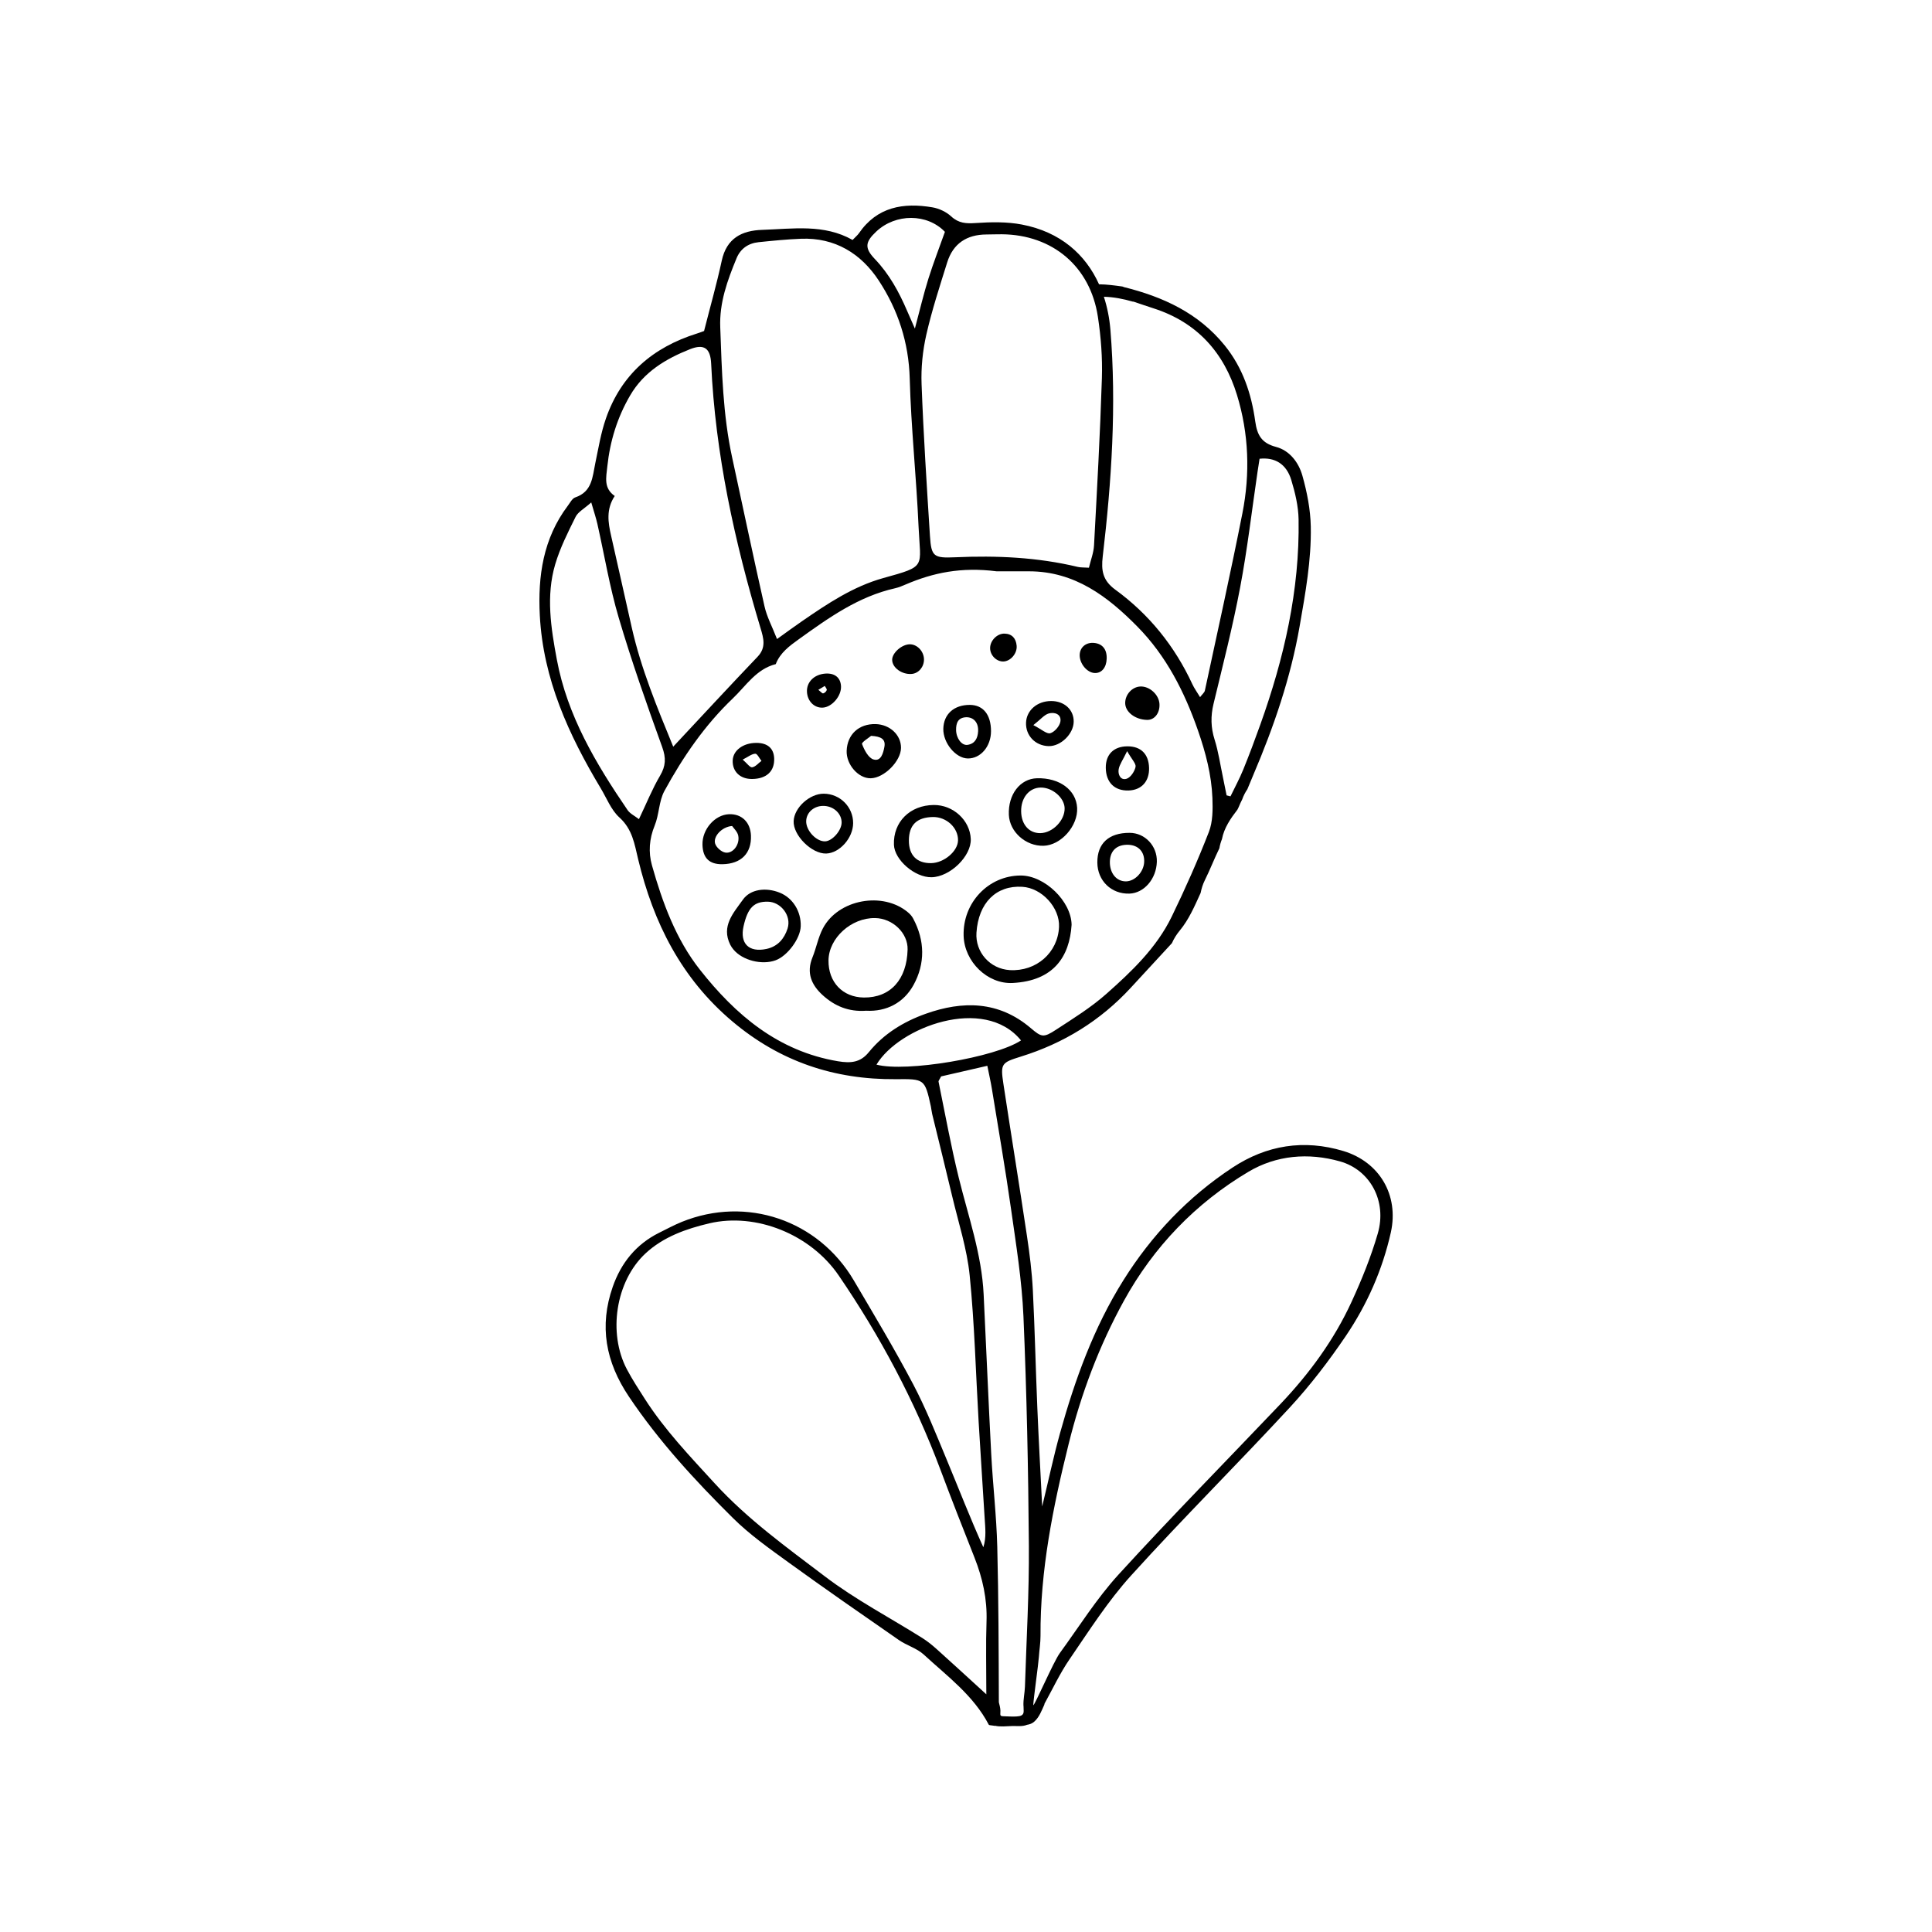 <?xml version="1.0" encoding="UTF-8"?>
<!-- Uploaded to: SVG Repo, www.svgrepo.com, Generator: SVG Repo Mixer Tools -->
<svg fill="#000000" width="800px" height="800px" version="1.1" viewBox="144 144 512 512" xmlns="http://www.w3.org/2000/svg">
 <g fill-rule="evenodd">
  <path d="m500 449.03c-10.465-3.152-20.344-1.551-29.348 4.375-11.836 7.789-21.457 17.926-28.957 29.902-7.844 12.508-12.828 26.312-16.773 40.477-1.719 6.184-3.043 12.469-4.731 19.441-0.465-9.285-0.941-17.766-1.293-26.25-0.438-10.387-0.664-20.781-1.188-31.164-0.246-4.75-0.84-9.5-1.547-14.211-2.016-13.48-4.211-26.938-6.258-40.41-0.805-5.309-0.516-5.586 4.621-7.18 11.316-3.508 21.086-9.508 29.129-18.234 3.637-3.945 7.266-7.891 10.914-11.828 0.527-1.188 1.234-2.332 2.106-3.379 2.387-2.871 3.918-6.453 5.5-9.922 0.23-1.145 0.57-2.281 1.113-3.367 1.387-2.785 2.492-5.691 3.863-8.488 0.133-0.832 0.371-1.641 0.684-2.43 0.574-2.988 2.293-5.457 4.106-7.812 0.109-0.227 0.23-0.449 0.332-0.684 0.293-0.719 0.598-1.395 0.934-2.039 0.332-0.957 0.801-1.848 1.359-2.676 0.523-1.266 1.043-2.523 1.578-3.793 5.41-12.699 9.895-25.711 12.281-39.438 1.523-8.758 3.113-17.477 2.949-26.344-0.09-4.535-0.992-9.152-2.231-13.543-0.977-3.457-3.356-6.644-6.996-7.602-3.812-1.004-4.984-3.125-5.492-6.746-1.012-7.324-3.301-14.223-8.09-20.137-6.977-8.621-16.379-12.898-26.762-15.477-0.105-0.074-0.25-0.125-0.418-0.152-2.016-0.277-4.019-0.555-6.062-0.574-0.02 0-0.039 0.012-0.059 0.012-3.57-7.926-10.242-13.906-20.469-15.855-3.953-0.754-8.152-0.672-12.207-0.398-2.539 0.172-4.516 0.09-6.516-1.758-1.301-1.203-3.211-2.102-4.969-2.398-7.688-1.301-14.652-0.156-19.477 6.867-0.371 0.535-0.906 0.961-1.684 1.777-7.566-4.293-15.816-2.938-23.938-2.676-5.426 0.172-9.453 2.223-10.734 8.172-1.32 6.117-3.039 12.148-4.684 18.633-0.004 0-0.012 0.004-0.016 0.004-0.629 0.246-1.27 0.473-1.914 0.676-11.609 3.652-20.016 10.82-24.066 22.461-1.344 3.84-1.996 7.918-2.836 11.922-0.754 3.621-0.82 7.516-5.289 9.027-0.836 0.281-1.402 1.445-2.016 2.258-6.504 8.645-7.941 18.602-7.394 29.035 0.883 16.852 7.652 31.645 16.152 45.816 1.578 2.625 2.746 5.727 4.926 7.703 3.461 3.141 3.996 6.953 4.996 11.145 4.012 16.711 11.395 31.484 24.949 42.914 12.641 10.66 27.031 15.445 43.273 15.316 7.609-0.066 7.738-0.141 9.34 7.234 0.141 0.664 0.191 1.355 0.348 2.012 1.77 7.281 3.594 14.547 5.316 21.84 1.648 6.961 3.914 13.875 4.621 20.934 1.293 12.871 1.613 25.84 2.371 38.762 0.504 8.504 1.074 17.004 1.594 25.508 0.16 2.578 0.484 5.18-0.348 7.754-3.488-7.699-6.473-15.469-9.68-23.148-2.816-6.762-5.516-13.602-8.922-20.066-4.922-9.332-10.363-18.391-15.715-27.488-9.43-16.02-28.441-22.469-45.578-15.531-2.051 0.832-4.004 1.895-5.992 2.875-6.137 3.043-10.133 8.035-12.328 14.348-3.621 10.379-1.895 19.875 4.289 29.086 7.945 11.844 17.516 22.215 27.555 32.168 4.449 4.41 9.668 8.09 14.766 11.789 9.648 6.984 19.438 13.77 29.23 20.559 2.086 1.445 4.758 2.168 6.586 3.844 6.219 5.734 13.168 10.816 17.227 18.582 0.098 0.18 0.621 0.137 1.633 0.324 0.004-0.016 0.016-0.035 0.016-0.047 1.324 0.328 3.019 0.133 4.516 0.082 1.281-0.039 2.762 0.188 3.965-0.324 0.711-0.105 1.379-0.336 1.98-0.887 1.285-1.168 1.883-2.84 2.59-4.387 0.051-0.105 0.059-0.215 0.074-0.324 2.18-3.949 4.106-8.082 6.644-11.785 5.188-7.57 10.176-15.422 16.309-22.188 13.707-15.145 28.227-29.559 42.09-44.566 5.406-5.859 10.309-12.273 14.781-18.871 5.668-8.359 9.742-17.578 11.965-27.512 2.16-9.832-2.984-18.641-12.598-21.543zm-22.727-180.07c0.172-1.152 0.363-2.297 0.527-3.387 4.09-0.434 7.109 1.387 8.398 5.613 1.027 3.379 1.879 6.957 1.941 10.465 0.309 18.781-3.844 36.781-10.137 54.359-1.43 4-2.922 7.984-4.523 11.926-0.988 2.422-2.246 4.742-3.387 7.106-0.344-0.09-0.691-0.176-1.031-0.262-0.324-1.605-0.641-3.219-0.977-4.828-0.707-3.316-1.18-6.707-2.195-9.926-1.02-3.215-1.074-6.254-0.289-9.512 2.473-10.242 5.09-20.469 7.047-30.824 1.926-10.168 3.113-20.48 4.625-30.73zm-41.039 22.535c2.352-19.992 3.68-40.055 2.031-60.16-0.25-3.031-0.836-5.945-1.727-8.691 2.613 0.066 5.125 0.562 7.637 1.281 0.09 0.023 0.168 0.016 0.25 0.02 1.785 0.609 3.566 1.219 5.359 1.797 11.457 3.699 18.594 11.703 22.035 22.945 3.141 10.25 3.504 20.828 1.434 31.324-3.102 15.707-6.59 31.344-9.949 47-0.109 0.523-0.68 0.945-1.273 1.738-0.848-1.406-1.547-2.352-2.031-3.406-4.684-10.113-11.488-18.566-20.461-25.094-3.324-2.426-3.738-5.086-3.305-8.754zm-30.824-85.355c1.367-0.004 2.727-0.07 4.09-0.055 13.43 0.121 23.426 8.523 25.449 21.844 0.816 5.359 1.234 10.863 1.066 16.277-0.465 14.793-1.293 29.574-2.086 44.352-0.105 1.945-0.867 3.856-1.352 5.891-1.324-0.09-2.176-0.023-2.969-0.215-10.688-2.562-21.523-3.039-32.457-2.551-5.715 0.258-6.348-0.176-6.699-5.613-0.855-13.41-1.719-26.828-2.223-40.254-0.168-4.375 0.297-8.887 1.266-13.156 1.473-6.457 3.547-12.785 5.523-19.121 1.57-5.008 5.188-7.371 10.391-7.398zm-29.195-0.773c5.152-4.852 13.512-4.816 18.199 0.074-1.465 4.133-3.059 8.227-4.375 12.41-1.25 3.984-2.207 8.066-3.586 13.227-1.008-2.297-1.535-3.481-2.047-4.672-2.156-5.027-4.727-9.754-8.566-13.77-2.789-2.922-2.562-4.512 0.375-7.269zm-37.039 7.113c1.062-2.594 3.133-4.019 5.879-4.301 3.727-0.387 7.461-0.754 11.203-0.906 9.023-0.359 15.926 3.91 20.641 11.098 5.09 7.766 7.926 16.375 8.188 25.953 0.363 13.098 1.762 26.164 2.344 39.262 0.488 10.887 2.242 10.395-9.324 13.598-8.012 2.223-14.816 6.801-21.566 11.441-2.062 1.414-4.07 2.902-6.621 4.727-1.301-3.324-2.691-5.894-3.309-8.637-2.973-13.121-5.715-26.289-8.574-39.434-2.481-11.391-2.731-22.973-3.164-34.547-0.254-6.527 1.895-12.406 4.305-18.254zm-34.23 55.141c0.715-6.727 2.629-12.957 6.039-18.812 3.648-6.266 9.441-9.707 15.844-12.258 3.797-1.508 5.445-0.262 5.637 3.844 1.109 23.973 6.211 47.195 13.09 70.086 0.797 2.66 1.543 5.129-0.805 7.578-7.379 7.723-14.629 15.574-22.34 23.816-4.297-10.453-8.516-20.656-10.969-31.488-1.84-8.137-3.637-16.281-5.492-24.414-0.812-3.535-1.359-7.023 0.961-10.531-2.977-2.082-2.277-4.863-1.965-7.82zm5.356 91.043c-8.375-12.277-15.961-25-18.73-39.852-1.562-8.348-2.918-16.895-0.43-25.281 1.289-4.344 3.371-8.48 5.394-12.555 0.648-1.309 2.262-2.141 4.152-3.828 0.742 2.57 1.27 4.121 1.629 5.707 1.867 8.289 3.25 16.723 5.652 24.852 3.414 11.559 7.43 22.949 11.527 34.289 1.039 2.887 0.953 4.977-0.574 7.578-2.055 3.481-3.57 7.281-5.594 11.512-1.117-0.871-2.367-1.449-3.027-2.422zm63.926 64.191c-2.207 2.727-4.75 2.957-8.168 2.387-15.875-2.656-27.172-12.328-36.586-24.273-6.344-8.039-9.93-17.805-12.707-27.676-0.957-3.41-0.719-6.992 0.727-10.504 1.199-2.922 1.102-6.453 2.578-9.168 4.902-8.988 10.688-17.441 18.137-24.539 3.496-3.336 6.211-7.785 11.375-9.082 1.16-3.019 3.637-4.82 6.125-6.609 7.891-5.668 15.789-11.324 25.527-13.504 0.988-0.223 1.945-0.641 2.883-1.039 7.176-3.055 14.59-4.644 23.992-3.445 1.832 0 5.246-0.004 8.645 0 12.043 0.023 20.777 6.641 28.676 14.664 7.664 7.785 12.488 17.305 16.051 27.539 2.019 5.812 3.586 11.742 3.82 17.895 0.109 2.992 0.117 6.262-0.941 8.977-2.953 7.602-6.277 15.086-9.844 22.43-4.016 8.273-10.629 14.551-17.375 20.523-4.047 3.586-8.727 6.481-13.281 9.453-3.332 2.176-3.844 2.004-6.695-0.422-8.484-7.227-18.031-7.301-27.867-3.793-5.816 2.07-11.094 5.281-15.07 10.188zm2.047 3.285c5.93-9.926 28.531-18.453 38.305-6.418-6.828 4.519-30.48 8.484-38.305 6.418zm29.164 147.57c-0.211 6.07-0.051 12.16-0.051 19.305-4.918-4.488-8.898-8.16-12.938-11.785-1.258-1.133-2.586-2.231-4.016-3.133-8.629-5.426-17.754-10.188-25.836-16.34-10.117-7.688-20.484-15.133-29.191-24.645-6.559-7.176-13.25-14.16-18.512-22.375-1.648-2.578-3.332-5.148-4.762-7.856-5.062-9.582-2.992-23.336 4.926-30.707 4.707-4.379 10.75-6.523 16.914-7.977 12.402-2.91 26.852 2.922 34.305 13.836 10.984 16.086 20.102 33.16 26.938 51.43 2.922 7.809 5.969 15.566 9.035 23.316 2.152 5.449 3.391 11.004 3.188 16.93zm10.184 17.234c-0.055 1.703-0.469 3.406-0.398 5.094 0 0.035 0.02 0.082 0.023 0.109 0.012 0.438 0.023 0.871 0.035 1.305 0.031 1.184-0.887 1.359-1.844 1.426-1.168 0.086-2.359-0.035-3.523-0.051-1.109-0.016-0.762-0.441-0.797-1.512-0.031-0.75-0.227-1.477-0.414-2.203-0.047-13.742-0.07-27.488-0.418-41.227-0.211-8.168-1.168-16.312-1.598-24.477-0.742-14.117-1.328-28.238-2.012-42.367-0.508-10.664-4.07-20.676-6.594-30.918-2.07-8.414-3.617-16.957-5.356-25.457-0.055-0.258 0.277-0.59 0.68-1.406 3.578-0.82 7.496-1.723 12.246-2.812 0.516 2.578 0.926 4.367 1.219 6.184 1.719 10.594 3.562 21.164 5.066 31.789 1.336 9.441 2.875 18.914 3.285 28.418 0.867 20.254 1.285 40.531 1.438 60.801 0.09 12.441-0.641 24.883-1.039 37.305zm93.5-120.04c-1.793 6.176-4.242 12.211-6.934 18.07-4.656 10.137-11.203 19.055-18.879 27.129-14.309 15.039-28.883 29.84-42.883 45.168-5.812 6.375-10.461 13.816-15.574 20.828-1.688 2.316-6.648 13.887-7.031 13.801 0.105-1.984 1.359-10.809 1.492-12.785 0.121-1.863 0.441-3.727 0.434-5.586-0.105-17.332 3.305-34.133 7.453-50.848 3.293-13.305 8.102-26.062 14.676-38.008 7.856-14.262 18.992-25.832 32.988-34.148 7.344-4.363 15.836-5.129 24.254-2.742 7.977 2.254 12.508 10.52 10.004 19.121z"/>
  <path d="m384.68 385.83c-6.648-5.68-18.559-3.531-22.617 4.223-1.246 2.379-1.727 5.148-2.75 7.664-1.676 4.109-0.273 7.324 2.75 10.051 3.148 2.852 6.84 4.418 11.461 4.086 5.359 0.289 9.961-2.082 12.57-6.82 3.113-5.656 3.039-11.789-0.109-17.637-0.312-0.602-0.793-1.141-1.305-1.566zm-11.746 22.523c-5.621-0.055-9.453-4.086-9.371-9.859 0.082-5.91 6.031-11.305 12.352-11.199 4.672 0.074 8.723 3.996 8.609 8.332-0.199 7.992-4.574 12.797-11.59 12.727z"/>
  <path d="m414.48 376.02c-8.574 0.031-15.383 7.238-15.109 16 0.211 6.848 6.328 12.828 13.012 12.48 10.82-0.57 15.055-6.934 15.602-15.418-0.09-6.246-7.164-13.082-13.504-13.062zm-2.879 25.066c-5.223-0.309-9.176-4.742-8.828-9.922 0.523-7.894 5.211-12.582 12.152-12.152 5.195 0.316 9.969 5.543 9.73 10.645-0.32 6.836-6.043 11.844-13.055 11.43z"/>
  <path d="m380.9 367.87c0.152 4.031 5.547 8.691 9.969 8.609 4.914-0.09 10.57-5.602 10.395-10.125-0.191-4.969-4.66-9.074-9.82-9.023-6.32 0.062-10.762 4.508-10.543 10.539zm10.324-7.352c3.582-0.066 6.711 2.832 6.664 6.172-0.039 2.887-3.703 5.996-7.133 6.047-3.793 0.055-5.914-2.102-5.891-6.012 0.023-4.109 2.094-6.125 6.359-6.207z"/>
  <path d="m350.64 380.57c-3.652-1.477-7.793-0.953-9.773 1.859-2.473 3.5-5.809 6.988-3.336 11.949 0.223 0.449 0.523 0.875 0.848 1.266 2.387 2.875 7.559 4.18 11.18 2.836 3.148-1.164 6.535-5.758 6.641-8.996 0.129-3.953-2.098-7.519-5.559-8.914zm2.074 9.508c-0.863 2.664-2.586 4.758-5.598 5.402-4.644 0.992-7.098-1.422-6.062-6.019 1.102-4.887 2.754-6.559 6.418-6.504 3.469 0.051 6.34 3.734 5.242 7.121z"/>
  <path d="m420.55 368.14c4.613-0.125 9.16-5.254 8.902-10.051-0.258-4.746-4.68-8.004-10.641-7.844-4.484 0.121-7.691 4.312-7.453 9.715 0.207 4.508 4.477 8.305 9.191 8.18zm-0.777-15.43c3.094-0.051 6.266 2.66 6.363 5.43 0.105 3.238-3.16 6.609-6.449 6.648-2.977 0.035-5.019-2.281-5.074-5.758-0.059-3.598 2.121-6.269 5.16-6.32z"/>
  <path d="m443.38 364.71c-5.535-0.023-8.613 2.805-8.574 7.875 0.035 4.82 3.715 8.387 8.504 8.23 3.883-0.121 7.141-3.906 7.266-8.445 0.125-4.176-3.137-7.644-7.195-7.66zm-0.93 12.859c-2.539 0.066-4.367-2.125-4.324-5.176 0.047-2.953 1.84-4.613 4.883-4.516 2.699 0.09 4.352 1.895 4.207 4.606-0.137 2.598-2.414 5.023-4.766 5.086z"/>
  <path d="m374.76 350.25c3.562-0.074 8.004-4.551 8.016-8.07 0.016-3.414-2.961-6.191-6.723-6.289-4.449-0.105-7.516 2.731-7.68 7.082-0.133 3.652 3.113 7.348 6.387 7.277zm0.094-11.242c2.691 0.156 3.883 0.906 3.523 2.898-0.309 1.676-0.898 3.949-2.887 3.359-1.359-0.398-2.449-2.516-3.047-4.098-0.164-0.43 1.871-1.699 2.41-2.16z"/>
  <path d="m370.09 362.15c0.02-4.297-3.473-7.793-7.789-7.812-3.742-0.016-7.82 3.691-7.977 7.254-0.168 3.773 4.781 8.711 8.621 8.602 3.562-0.109 7.129-4.117 7.144-8.043zm-12.441-0.551c0.059-2.383 2.195-4.168 4.82-4.019 2.586 0.145 4.613 2.125 4.57 4.457-0.039 2.09-2.481 4.848-4.352 4.926-2.332 0.102-5.106-2.852-5.039-5.363z"/>
  <path d="m400.46 345c3.41 0.055 6.172-3.188 6.168-7.246-0.012-4.379-2.082-6.934-5.617-6.949-4.195-0.016-6.941 2.457-7.023 6.328-0.074 3.754 3.273 7.812 6.473 7.867zm-0.363-10.93c1.984 0.004 3.234 1.473 3.113 3.719-0.098 1.832-0.816 3.309-2.797 3.606-1.547 0.23-2.996-1.719-3.039-3.914-0.027-1.871 0.496-3.336 2.723-3.41z"/>
  <path d="m343.01 365.44c-0.133-3.543-2.465-5.805-5.828-5.664-3.758 0.156-7.113 4.012-7.019 8.062 0.086 3.562 1.824 5.254 5.324 5.188 4.918-0.094 7.699-2.894 7.523-7.586zm-6.797 4.5c-1.031-0.176-2.359-1.34-2.684-2.344-0.609-1.844 1.703-4.484 4.488-4.699 0.406 0.605 1.406 1.492 1.621 2.539 0.488 2.348-1.391 4.856-3.426 4.504z"/>
  <path d="m421.91 341.73c3.195 0.074 6.586-3.231 6.629-6.457 0.051-3.199-2.492-5.516-6.019-5.492-3.656 0.02-6.481 2.465-6.609 5.719-0.137 3.438 2.461 6.144 6 6.231zm0.035-8.66c1.523-0.422 3.406 0.195 3.066 2.18-0.203 1.195-1.543 2.734-2.676 3.062-0.934 0.266-2.309-1.031-4.488-2.152 1.973-1.539 2.906-2.758 4.098-3.09z"/>
  <path d="m443.07 353.49c3.449-0.105 5.543-2.414 5.445-6.012-0.102-3.656-2.172-5.715-5.75-5.691-3.617 0.016-5.754 2.141-5.719 5.688 0.043 3.859 2.312 6.125 6.023 6.016zm-2.606-5.652c0.23-1.25 1.078-2.383 2.238-4.777 1.238 2.191 2.414 3.336 2.231 4.18-0.258 1.211-1.324 2.816-2.387 3.144-1.582 0.492-2.344-1.148-2.082-2.547z"/>
  <path d="m343.32 350.44c3.824-0.039 5.969-2.051 5.844-5.461-0.102-2.672-1.762-4.109-4.727-4.106-3.496 0.004-6.168 1.988-6.266 4.66-0.105 2.938 1.988 4.941 5.148 4.906zm0.84-6.699c0.516-0.023 1.09 1.223 1.637 1.898-0.82 0.609-1.586 1.578-2.473 1.703-0.59 0.082-1.344-1.047-2.504-2.039 1.453-0.727 2.375-1.512 3.34-1.562z"/>
  <path d="m448 334.78c1.969 0.039 3.41-1.82 3.273-4.219-0.133-2.465-2.641-4.75-5.082-4.629-2.18 0.105-4.016 2.117-4.004 4.398 0.02 2.363 2.648 4.383 5.812 4.449z"/>
  <path d="m362.03 331.53c2.445-0.125 4.973-3.082 4.848-5.668-0.117-2.289-1.672-3.535-4.168-3.352-2.949 0.223-4.969 2.231-4.856 4.82 0.109 2.481 1.926 4.316 4.176 4.199zm0.543-5.75c0.191 0.367 0.598 0.797 0.523 1.09-0.105 0.371-0.57 0.805-0.945 0.883-0.266 0.055-0.641-0.441-1.285-0.941 0.746-0.449 1.227-0.738 1.707-1.031z"/>
  <path d="m385.6 322.6c1.855-0.152 3.293-1.863 3.266-3.883-0.039-2.152-1.848-4.031-3.84-3.969-2.082 0.066-4.555 2.246-4.59 4.055-0.039 2.106 2.547 4.004 5.164 3.797z"/>
  <path d="m434.17 322.36c1.797 0.035 3.039-1.465 3.113-3.797 0.086-2.465-1.113-3.965-3.324-4.18-2.09-0.207-3.691 1.066-3.824 3.027-0.148 2.359 1.93 4.906 4.035 4.949z"/>
  <path d="m409.93 319.3c1.883-0.066 3.68-2.137 3.492-4.188-0.172-1.891-1.184-3.141-3.195-3.195-2.004-0.055-3.859 1.883-3.836 3.875 0.016 1.891 1.711 3.574 3.539 3.508z"/>
 </g>
</svg>
